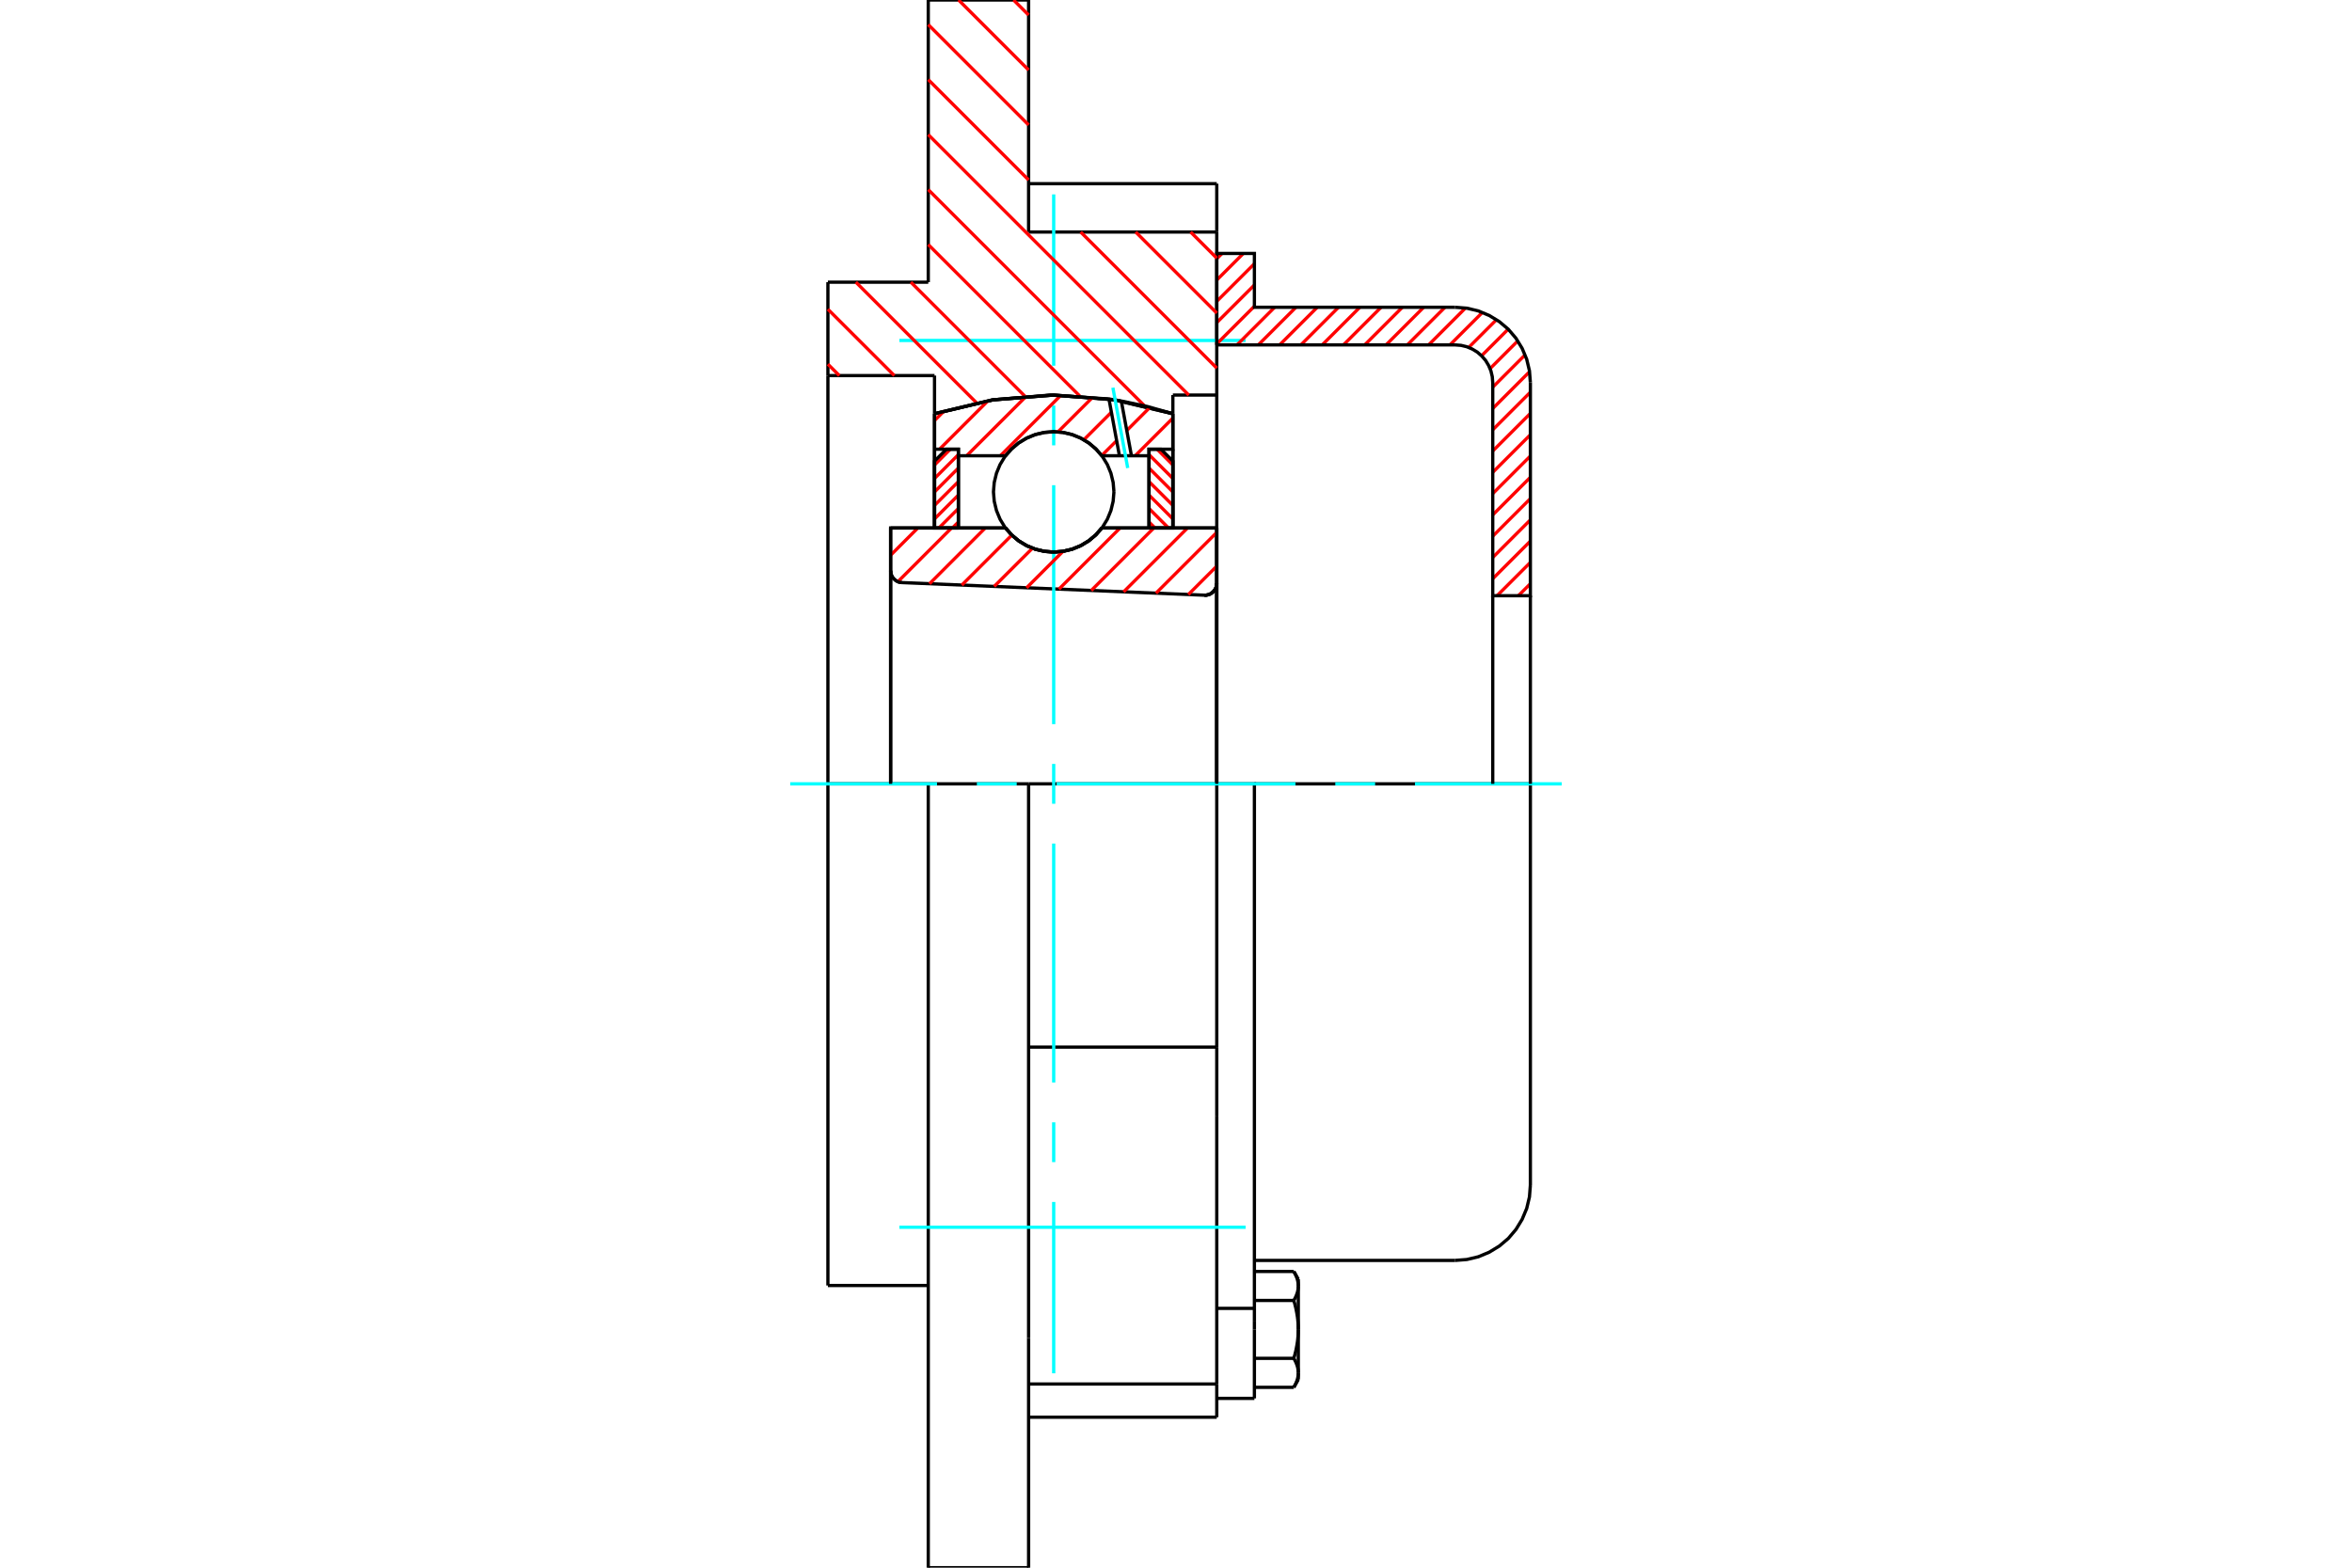 <?xml version="1.0" standalone="no"?>
<!DOCTYPE svg PUBLIC "-//W3C//DTD SVG 1.1//EN"
	"http://www.w3.org/Graphics/SVG/1.1/DTD/svg11.dtd">
<svg xmlns="http://www.w3.org/2000/svg" height="100%" width="100%" viewBox="0 0 36000 24000">
	<rect x="-1800" y="-1200" width="39600" height="26400" style="fill:#FFF"/>
	<g style="fill:none; fill-rule:evenodd" transform="matrix(1 0 0 1 0 0)">
		<g style="fill:none; stroke:#000; stroke-width:50; shape-rendering:geometricPrecision">
			<polyline points="18434,9112 18463,9111 18492,9105 18520,9095 18545,9080 18568,9061 18587,9039 18603,9015 18615,8988 18622,8959 18624,8930"/>
			<line x1="18624" y1="8083" x2="18624" y2="8930"/>
			<line x1="16865" y1="8083" x2="18624" y2="8083"/>
			<polyline points="15391,8083 15485,8190 15594,8281 15716,8355 15848,8408 15986,8441 16128,8452 16270,8441 16408,8408 16540,8355 16662,8281 16771,8190 16865,8083"/>
			<line x1="13632" y1="8083" x2="15391" y2="8083"/>
			<line x1="13632" y1="8737" x2="13632" y2="8083"/>
			<polyline points="13632,8737 13634,8765 13640,8792 13651,8818 13665,8842 13683,8863 13704,8882 13727,8897 13752,8909 13779,8916 13807,8919"/>
			<line x1="18434" y1="9112" x2="13807" y2="8919"/>
			<line x1="18624" y1="8930" x2="18624" y2="12000"/>
			<line x1="13632" y1="8737" x2="13632" y2="12000"/>
			<polyline points="18434,9112 18463,9111 18492,9105 18520,9095 18545,9080 18568,9061 18587,9039 18603,9015 18615,8988 18622,8959 18624,8930"/>
			<line x1="18624" y1="21696" x2="18624" y2="21188"/>
			<line x1="15744" y1="20485" x2="15744" y2="24000"/>
			<line x1="18624" y1="3515" x2="18624" y2="2812"/>
			<line x1="18624" y1="3552" x2="18624" y2="3515"/>
			<polyline points="18624,3552 18624,6048 18624,12000 18624,16030"/>
			<line x1="18624" y1="17091" x2="18624" y2="16030"/>
			<line x1="18624" y1="21188" x2="18624" y2="17091"/>
			<line x1="15744" y1="12000" x2="14208" y2="12000"/>
			<line x1="18624" y1="12000" x2="15744" y2="12000"/>
			<line x1="14208" y1="12000" x2="12672" y2="12000"/>
			<line x1="14304" y1="5750" x2="12672" y2="5750"/>
			<line x1="14304" y1="6334" x2="14304" y2="5750"/>
			<polyline points="17952,6334 17051,6120 16128,6048 15205,6120 14304,6334"/>
			<line x1="17952" y1="6048" x2="17952" y2="6334"/>
			<line x1="18624" y1="6048" x2="17952" y2="6048"/>
			<line x1="15744" y1="3552" x2="18624" y2="3552"/>
			<line x1="15744" y1="0" x2="15744" y2="3552"/>
			<line x1="14208" y1="0" x2="15744" y2="0"/>
			<line x1="14208" y1="4320" x2="14208" y2="0"/>
			<line x1="12672" y1="4320" x2="14208" y2="4320"/>
			<line x1="12672" y1="5750" x2="12672" y2="4320"/>
			<line x1="14304" y1="8083" x2="14304" y2="6334"/>
			<line x1="17952" y1="6334" x2="17952" y2="8083"/>
			<line x1="12672" y1="19680" x2="12672" y2="12000"/>
			<line x1="14208" y1="24000" x2="14208" y2="12000"/>
			<line x1="12672" y1="12000" x2="12672" y2="5750"/>
			<line x1="18624" y1="16030" x2="15744" y2="16030"/>
			<line x1="15744" y1="12000" x2="15744" y2="20485"/>
			<line x1="15744" y1="21696" x2="18624" y2="21696"/>
			<line x1="12672" y1="19680" x2="14208" y2="19680"/>
			<line x1="18624" y1="2812" x2="15744" y2="2812"/>
			<line x1="15744" y1="21188" x2="18624" y2="21188"/>
			<line x1="14208" y1="24000" x2="15744" y2="24000"/>
			<line x1="18624" y1="20030" x2="19200" y2="20030"/>
			<line x1="19200" y1="20231" x2="19200" y2="20030"/>
			<line x1="19200" y1="20352" x2="19200" y2="20231"/>
			<line x1="19200" y1="21408" x2="19200" y2="20352"/>
			<polyline points="19200,20030 19200,12000 18624,12000"/>
			<polyline points="19803,19909 19807,19902 19811,19895 19815,19888 19819,19881 19822,19874 19825,19867 19829,19861 19832,19854 19835,19848 19838,19841 19840,19835 19843,19828 19845,19822 19848,19816 19850,19809 19852,19803 19854,19797 19856,19791 19858,19784 19860,19778 19861,19772 19863,19766 19864,19760 19865,19754 19866,19748 19868,19742 19868,19735 19869,19729 19870,19723 19871,19717 19871,19711 19871,19705 19872,19699 19872,19693 19872,19687"/>
			<polyline points="19872,20352 19872,20340 19872,20328 19871,20315 19871,20303 19871,20291 19870,20279 19869,20267 19868,20255 19868,20243 19866,20231 19865,20218 19864,20206 19863,20194 19861,20182 19860,20169 19858,20157 19856,20145 19854,20132 19852,20120 19850,20107 19848,20095 19845,20082 19843,20069 19840,20056 19838,20043 19835,20030 19832,20017 19829,20004 19825,19991 19822,19977 19819,19964 19815,19950 19811,19937 19807,19923 19803,19909"/>
			<line x1="19872" y1="19687" x2="19872" y2="20352"/>
			<polyline points="19872,21017 19872,21011 19872,21005 19871,20999 19871,20993 19871,20987 19870,20981 19869,20975 19868,20969 19868,20962 19866,20956 19865,20950 19864,20944 19863,20938 19861,20932 19860,20926 19858,20920 19856,20913 19854,20907 19852,20901 19850,20895 19848,20888 19845,20882 19843,20876 19840,20869 19838,20863 19835,20856 19832,20850 19829,20843 19825,20837 19822,20830 19819,20823 19815,20816 19811,20809 19807,20802 19803,20795"/>
			<line x1="19872" y1="20352" x2="19872" y2="21017"/>
			<polyline points="19803,20795 19807,20781 19811,20767 19815,20754 19819,20740 19822,20727 19825,20713 19829,20700 19832,20687 19835,20674 19838,20661 19840,20648 19843,20635 19845,20622 19848,20609 19850,20597 19852,20584 19854,20572 19856,20559 19858,20547 19860,20535 19861,20522 19863,20510 19864,20498 19865,20486 19866,20473 19868,20461 19868,20449 19869,20437 19870,20425 19871,20413 19871,20401 19871,20389 19872,20376 19872,20364 19872,20352"/>
			<line x1="19872" y1="21017" x2="19872" y2="21120"/>
			<polyline points="19803,21239 19807,21232 19811,21225 19815,21218 19819,21211 19822,21204 19825,21198 19829,21191 19832,21184 19835,21178 19838,21171 19840,21165 19843,21159 19845,21152 19848,21146 19850,21140 19852,21133 19854,21127 19856,21121 19858,21115 19860,21108 19861,21102 19863,21096 19864,21090 19865,21084 19866,21078 19868,21072 19868,21066 19869,21060 19870,21054 19871,21048 19871,21041 19871,21035 19872,21029 19872,21023 19872,21017"/>
			<polyline points="19872,19687 19872,19681 19872,19675 19871,19669 19871,19663 19871,19656 19870,19650 19869,19644 19868,19638 19868,19632 19866,19626 19865,19620 19864,19614 19863,19608 19861,19602 19860,19596 19858,19589 19856,19583 19854,19577 19852,19571 19850,19564 19848,19558 19845,19552 19843,19545 19840,19539 19838,19533 19835,19526 19832,19520 19829,19513 19825,19506 19822,19500 19819,19493 19815,19486 19811,19479 19807,19472 19803,19465"/>
			<line x1="19872" y1="19584" x2="19872" y2="19687"/>
			<line x1="19200" y1="21239" x2="19803" y2="21239"/>
			<line x1="19200" y1="20795" x2="19803" y2="20795"/>
			<line x1="19200" y1="19909" x2="19803" y2="19909"/>
			<line x1="19200" y1="19465" x2="19803" y2="19465"/>
			<polyline points="23424,12000 22272,12000 19200,12000"/>
			<line x1="23424" y1="18144" x2="23424" y2="12000"/>
			<line x1="18624" y1="21408" x2="19200" y2="21408"/>
			<line x1="19803" y1="21239" x2="19872" y2="21120"/>
			<line x1="19872" y1="19584" x2="19803" y2="19465"/>
			<polyline points="22272,19296 22452,19282 22628,19240 22795,19170 22949,19076 23087,18959 23204,18821 23298,18667 23368,18500 23410,18324 23424,18144"/>
			<line x1="19200" y1="19296" x2="22272" y2="19296"/>
		</g>
		<g style="fill:none; stroke:#0FF; stroke-width:50; shape-rendering:geometricPrecision">
			<line x1="16128" y1="21024" x2="16128" y2="18401"/>
			<line x1="16128" y1="17791" x2="16128" y2="17182"/>
			<line x1="16128" y1="16572" x2="16128" y2="12914"/>
			<line x1="16128" y1="12305" x2="16128" y2="11695"/>
			<line x1="16128" y1="11086" x2="16128" y2="7428"/>
			<line x1="16128" y1="6818" x2="16128" y2="6209"/>
			<line x1="16128" y1="5599" x2="16128" y2="2976"/>
			<line x1="12096" y1="12000" x2="14342" y2="12000"/>
			<line x1="14952" y1="12000" x2="15562" y2="12000"/>
			<line x1="16171" y1="12000" x2="19829" y2="12000"/>
			<line x1="20438" y1="12000" x2="21048" y2="12000"/>
			<line x1="21658" y1="12000" x2="23904" y2="12000"/>
			<line x1="13766" y1="5212" x2="19066" y2="5212"/>
			<line x1="13766" y1="18788" x2="19066" y2="18788"/>
		</g>
		<g style="fill:none; stroke:#F00; stroke-width:50; shape-rendering:geometricPrecision">
			<line x1="23424" y1="8936" x2="23240" y2="9120"/>
			<line x1="23424" y1="8610" x2="22914" y2="9120"/>
			<line x1="23424" y1="8284" x2="22848" y2="8860"/>
			<line x1="23424" y1="7959" x2="22848" y2="8535"/>
			<line x1="23424" y1="7633" x2="22848" y2="8209"/>
			<line x1="23424" y1="7307" x2="22848" y2="7883"/>
			<line x1="23424" y1="6981" x2="22848" y2="7557"/>
			<line x1="23424" y1="6655" x2="22848" y2="7231"/>
			<line x1="23424" y1="6329" x2="22848" y2="6905"/>
			<line x1="23424" y1="6004" x2="22848" y2="6580"/>
			<line x1="23412" y1="5690" x2="22848" y2="6254"/>
			<line x1="23343" y1="5433" x2="22848" y2="5928"/>
			<line x1="23231" y1="5219" x2="22807" y2="5643"/>
			<line x1="23084" y1="5040" x2="22677" y2="5447"/>
			<line x1="22905" y1="4894" x2="22480" y2="5319"/>
			<line x1="22690" y1="4783" x2="22193" y2="5280"/>
			<line x1="22431" y1="4715" x2="21867" y2="5280"/>
			<line x1="22117" y1="4704" x2="21541" y2="5280"/>
			<line x1="21791" y1="4704" x2="21215" y2="5280"/>
			<line x1="21465" y1="4704" x2="20889" y2="5280"/>
			<line x1="21139" y1="4704" x2="20563" y2="5280"/>
			<line x1="20814" y1="4704" x2="20238" y2="5280"/>
			<line x1="20488" y1="4704" x2="19912" y2="5280"/>
			<line x1="20162" y1="4704" x2="19586" y2="5280"/>
			<line x1="19836" y1="4704" x2="19260" y2="5280"/>
			<line x1="19510" y1="4704" x2="18934" y2="5280"/>
			<line x1="19200" y1="4688" x2="18624" y2="5264"/>
			<line x1="19200" y1="4363" x2="18624" y2="4939"/>
			<line x1="19200" y1="4037" x2="18624" y2="4613"/>
			<line x1="19031" y1="3880" x2="18624" y2="4287"/>
			<line x1="18705" y1="3880" x2="18624" y2="3961"/>
		</g>
		<g style="fill:none; stroke:#000; stroke-width:50; shape-rendering:geometricPrecision">
			<polyline points="18624,5280 18624,3880 19200,3880 19200,4704 22272,4704"/>
			<polyline points="23424,5856 23410,5676 23368,5500 23298,5333 23204,5179 23087,5041 22949,4924 22795,4830 22628,4760 22452,4718 22272,4704"/>
			<polyline points="23424,5856 23424,9120 22848,9120 22848,5856 22841,5766 22820,5678 22785,5595 22738,5517 22679,5449 22611,5390 22533,5343 22450,5308 22362,5287 22272,5280 18624,5280"/>
			<line x1="23424" y1="12000" x2="23424" y2="9120"/>
			<line x1="22848" y1="9120" x2="22848" y2="12000"/>
		</g>
		<g style="fill:none; stroke:#F00; stroke-width:50; shape-rendering:geometricPrecision">
			<line x1="15514" y1="0" x2="15744" y2="230"/>
			<line x1="14672" y1="0" x2="15744" y2="1072"/>
			<line x1="18224" y1="3552" x2="18624" y2="3952"/>
			<line x1="14208" y1="377" x2="15744" y2="1913"/>
			<line x1="17383" y1="3552" x2="18624" y2="4793"/>
			<line x1="14208" y1="1219" x2="15744" y2="2755"/>
			<line x1="16541" y1="3552" x2="18624" y2="5635"/>
			<line x1="14208" y1="2061" x2="18195" y2="6048"/>
			<line x1="14208" y1="2903" x2="17520" y2="6215"/>
			<line x1="14208" y1="3744" x2="16526" y2="6062"/>
			<line x1="13942" y1="4320" x2="15688" y2="6066"/>
			<line x1="13100" y1="4320" x2="14948" y2="6168"/>
			<line x1="12672" y1="4734" x2="13689" y2="5750"/>
			<line x1="12672" y1="5575" x2="12847" y2="5750"/>
		</g>
		<g style="fill:none; stroke:#000; stroke-width:50; shape-rendering:geometricPrecision">
			<polyline points="17952,6334 17051,6120 16128,6048 15205,6120 14304,6334"/>
		</g>
		<g style="fill:none; stroke:#F00; stroke-width:50; shape-rendering:geometricPrecision">
			<line x1="14545" y1="6877" x2="14304" y2="7118"/>
			<line x1="14669" y1="6960" x2="14304" y2="7325"/>
			<line x1="14669" y1="7166" x2="14304" y2="7531"/>
			<line x1="14669" y1="7373" x2="14304" y2="7737"/>
			<line x1="14669" y1="7579" x2="14304" y2="7944"/>
			<line x1="14669" y1="7785" x2="14371" y2="8083"/>
			<line x1="14669" y1="7992" x2="14577" y2="8083"/>
		</g>
		<g style="fill:none; stroke:#000; stroke-width:50; shape-rendering:geometricPrecision">
			<polyline points="14669,8083 14669,6877 14486,6877 14304,7059 14304,8083 14669,8083"/>
		</g>
		<g style="fill:none; stroke:#F00; stroke-width:50; shape-rendering:geometricPrecision">
			<line x1="17711" y1="6877" x2="17952" y2="7118"/>
			<line x1="17587" y1="6960" x2="17952" y2="7325"/>
			<line x1="17587" y1="7166" x2="17952" y2="7531"/>
			<line x1="17587" y1="7373" x2="17952" y2="7737"/>
			<line x1="17587" y1="7579" x2="17952" y2="7944"/>
			<line x1="17587" y1="7785" x2="17885" y2="8083"/>
			<line x1="17587" y1="7992" x2="17679" y2="8083"/>
		</g>
		<g style="fill:none; stroke:#000; stroke-width:50; shape-rendering:geometricPrecision">
			<polyline points="17587,8083 17587,6877 17770,6877 17952,7059 17952,8083 17587,8083"/>
			<polyline points="17050,7530 17038,7386 17004,7245 16949,7112 16874,6989 16780,6879 16670,6785 16546,6709 16413,6654 16272,6620 16128,6609 15984,6620 15843,6654 15710,6709 15586,6785 15476,6879 15382,6989 15307,7112 15252,7245 15218,7386 15206,7530 15218,7674 15252,7815 15307,7949 15382,8072 15476,8182 15586,8276 15710,8351 15843,8407 15984,8440 16128,8452 16272,8440 16413,8407 16546,8351 16670,8276 16780,8182 16874,8072 16949,7949 17004,7815 17038,7674 17050,7530"/>
		</g>
		<g style="fill:none; stroke:#F00; stroke-width:50; shape-rendering:geometricPrecision">
			<line x1="17952" y1="6401" x2="17376" y2="6977"/>
			<line x1="17603" y1="6234" x2="17247" y2="6591"/>
			<line x1="17092" y1="6746" x2="16863" y2="6974"/>
			<line x1="17180" y1="6142" x2="17166" y2="6155"/>
			<line x1="17012" y1="6310" x2="16589" y2="6733"/>
			<line x1="16725" y1="6081" x2="16194" y2="6611"/>
			<line x1="16240" y1="6049" x2="15312" y2="6977"/>
			<line x1="15708" y1="6066" x2="14796" y2="6977"/>
			<line x1="15124" y1="6134" x2="14381" y2="6877"/>
			<line x1="14451" y1="6291" x2="14304" y2="6438"/>
		</g>
		<g style="fill:none; stroke:#000; stroke-width:50; shape-rendering:geometricPrecision">
			<polyline points="14304,8083 14304,6877 14304,6334"/>
			<polyline points="16974,6108 16076,6048 15179,6124 14304,6334"/>
			<polyline points="17163,6139 17069,6123 16974,6108"/>
			<polyline points="17952,6334 17561,6223 17163,6139"/>
			<polyline points="17952,6334 17952,6877 17587,6877 17587,6977 17587,8083"/>
			<polyline points="17587,6977 17318,6977 17134,6977 16865,6977 16771,6870 16662,6779 16540,6706 16408,6652 16270,6620 16128,6609 15986,6620 15848,6652 15716,6706 15594,6779 15485,6870 15391,6977 14669,6977 14669,8083"/>
			<polyline points="14669,6977 14669,6877 14304,6877"/>
			<line x1="17952" y1="6877" x2="17952" y2="8083"/>
		</g>
		<g style="fill:none; stroke:#0FF; stroke-width:50; shape-rendering:geometricPrecision">
			<line x1="17261" y1="7165" x2="17034" y2="5935"/>
		</g>
		<g style="fill:none; stroke:#000; stroke-width:50; shape-rendering:geometricPrecision">
			<line x1="17134" y1="6977" x2="16974" y2="6108"/>
			<line x1="17318" y1="6977" x2="17163" y2="6139"/>
		</g>
		<g style="fill:none; stroke:#F00; stroke-width:50; shape-rendering:geometricPrecision">
			<line x1="18624" y1="8667" x2="18189" y2="9102"/>
			<line x1="18624" y1="8151" x2="17694" y2="9081"/>
			<line x1="18176" y1="8083" x2="17198" y2="9061"/>
			<line x1="17660" y1="8083" x2="16703" y2="9040"/>
			<line x1="17144" y1="8083" x2="16208" y2="9019"/>
			<line x1="16271" y1="8440" x2="15713" y2="8999"/>
			<line x1="15803" y1="8393" x2="15217" y2="8978"/>
			<line x1="15487" y1="8192" x2="14722" y2="8957"/>
			<line x1="15080" y1="8083" x2="14227" y2="8937"/>
			<line x1="14564" y1="8083" x2="13743" y2="8905"/>
			<line x1="14048" y1="8083" x2="13632" y2="8500"/>
		</g>
		<g style="fill:none; stroke:#000; stroke-width:50; shape-rendering:geometricPrecision">
			<polyline points="13632,8737 13634,8765 13640,8792 13651,8818 13665,8842 13683,8863 13704,8882 13727,8897 13752,8909 13779,8916 13807,8919"/>
			<polyline points="18434,9112 18463,9111 18492,9105 18520,9095 18545,9080 18568,9061 18587,9039 18603,9015 18615,8988 18622,8959 18624,8930"/>
			<polyline points="18624,8083 18259,8083 16865,8083"/>
			<polyline points="15391,8083 15485,8190 15594,8281 15716,8355 15848,8408 15986,8441 16128,8452 16270,8441 16408,8408 16540,8355 16662,8281 16771,8190 16865,8083"/>
			<polyline points="15391,8083 13997,8083 13632,8083 13632,12000"/>
			<line x1="18624" y1="12000" x2="18624" y2="8083"/>
		</g>
	</g>
</svg>
